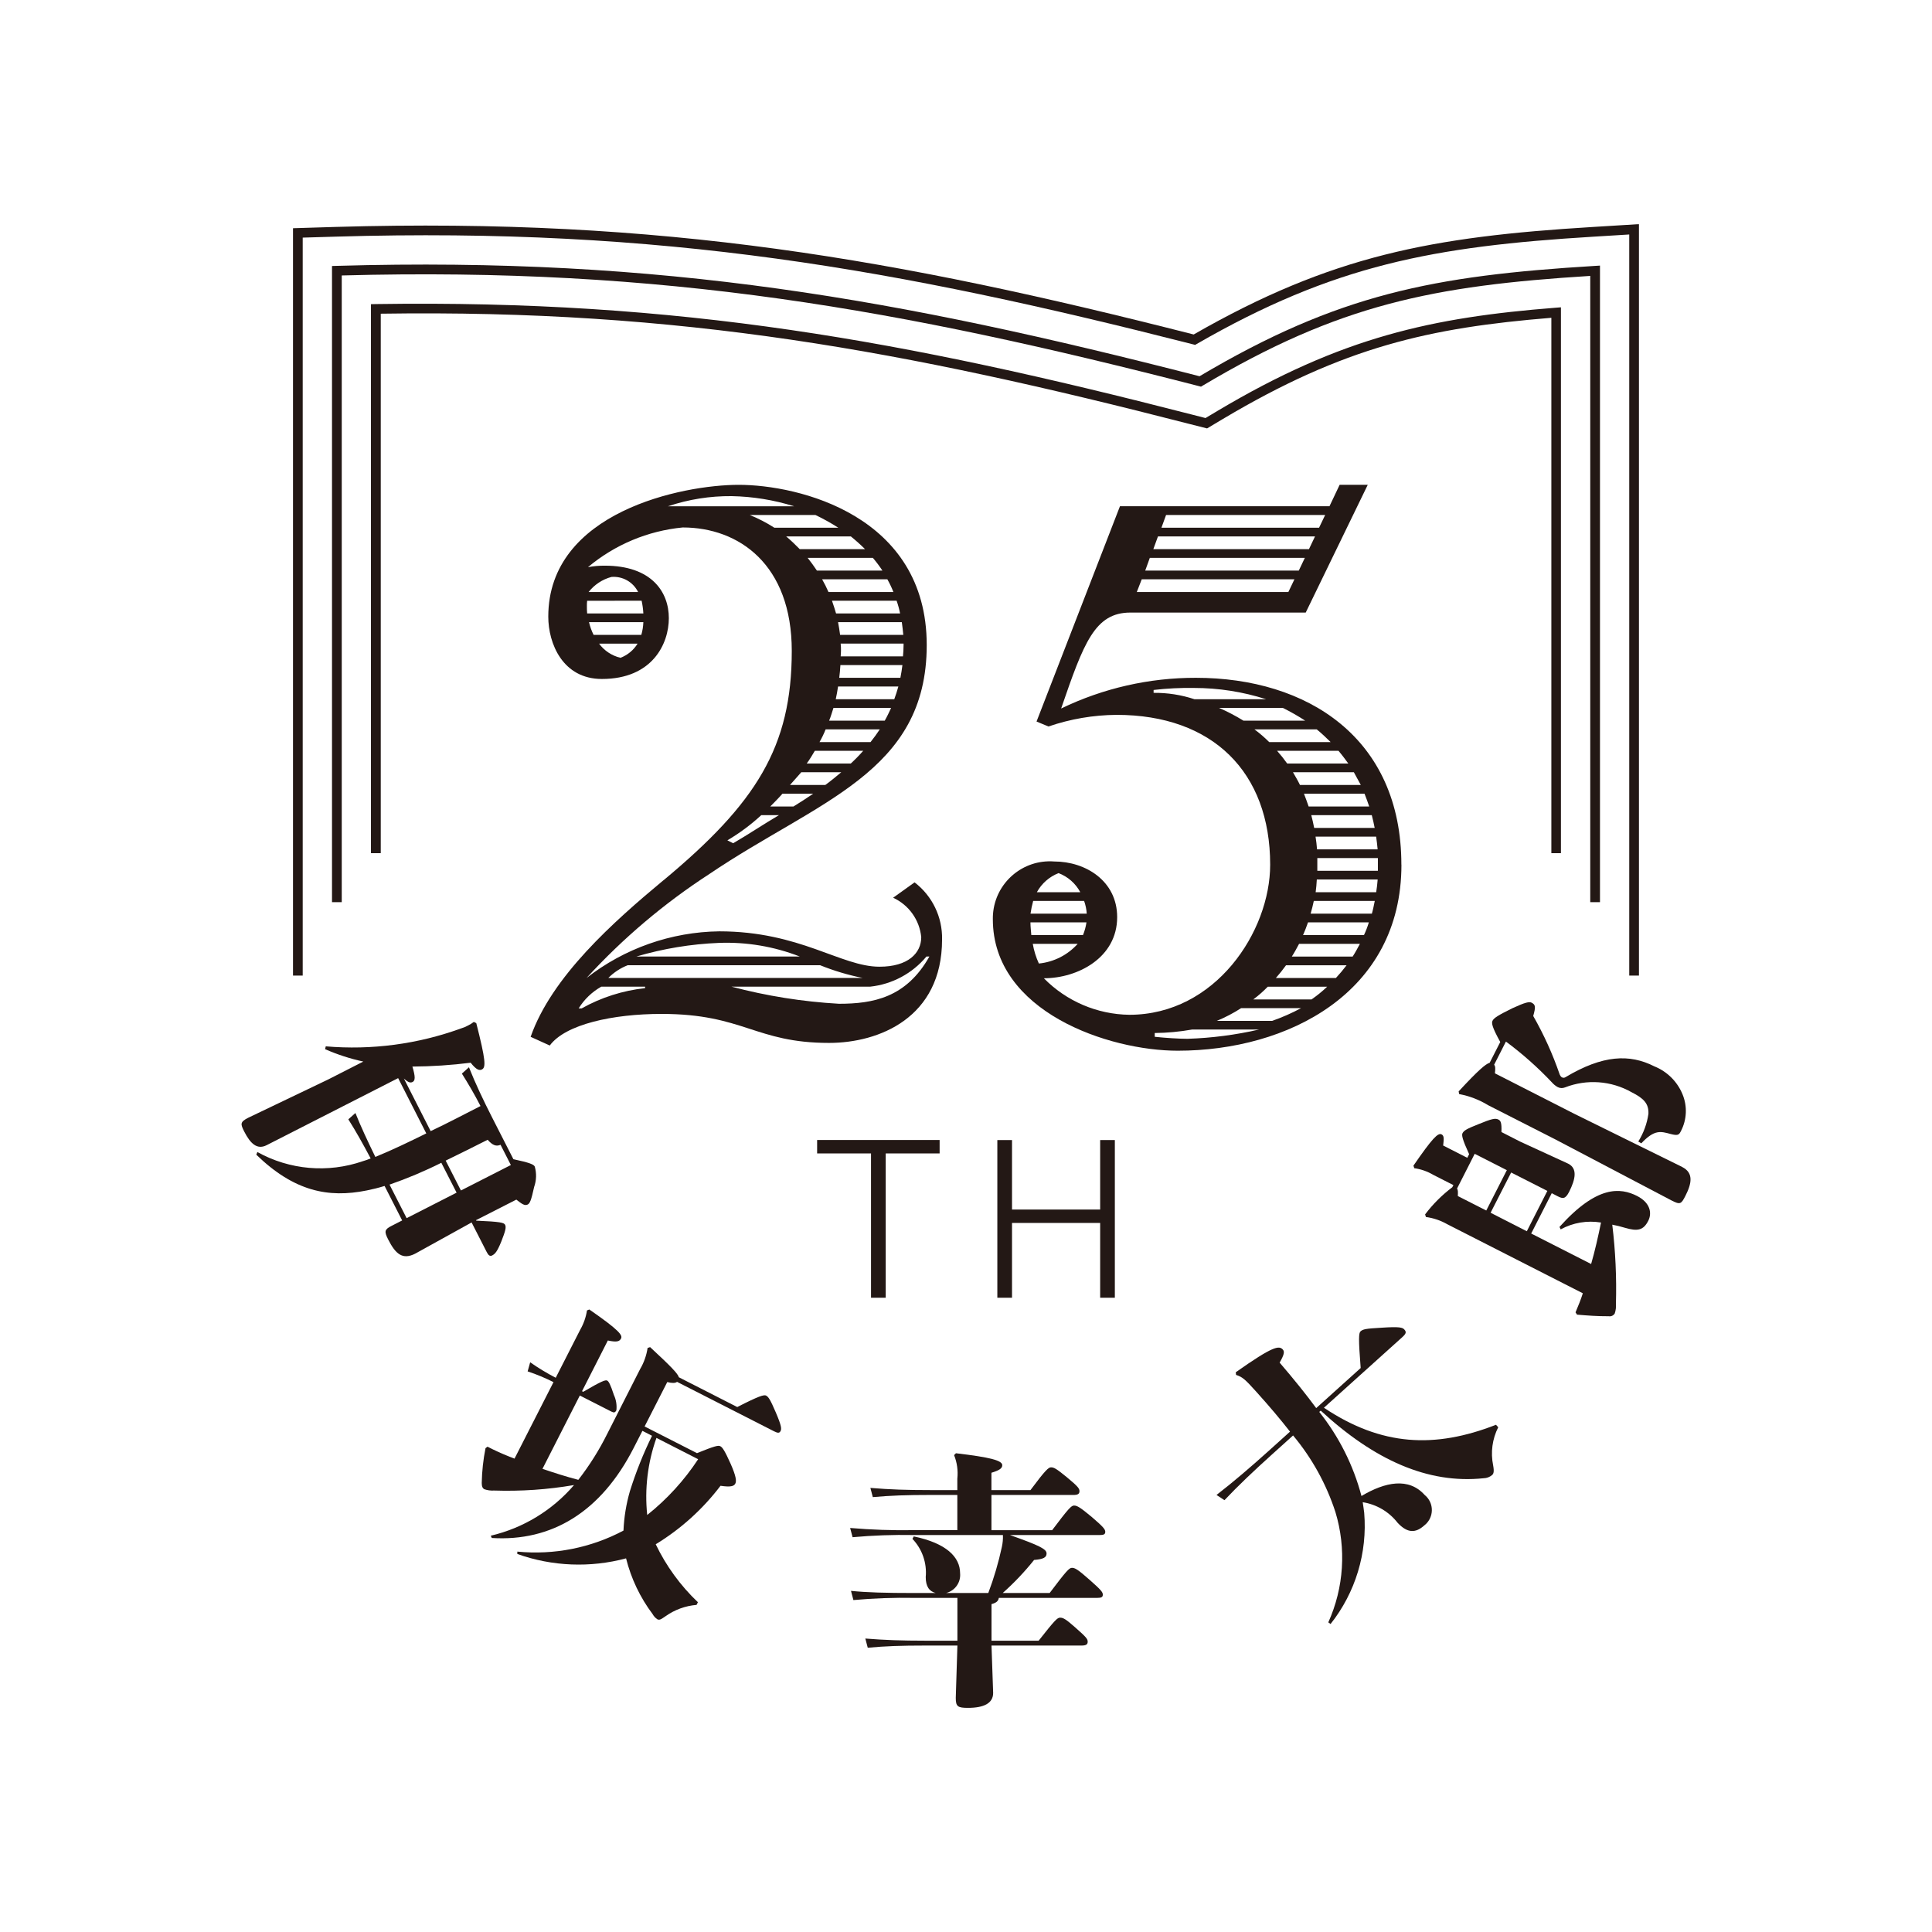 <svg enable-background="new 0 0 423.663 423.664" height="423.664" viewBox="0 0 423.663 423.664" width="423.663" xmlns="http://www.w3.org/2000/svg" xmlns:xlink="http://www.w3.org/1999/xlink"><clipPath id="a"><path d="m0 0h423.663v423.664h-423.663z"/></clipPath><path d="m0 0h423.663v423.664h-423.663z" fill="#fff"/><g clip-path="url(#a)" fill="#231815"><path d="m307.303 189.616c0-27.845-20.655-40.982-45.054-40.982-10.234-.021-20.34 2.281-29.555 6.732 4.963-14.414 7.377-21.038 15.194-21.038h38.44l13.602-28.016h-6.165l-2.228 4.701h-45.945l-18.293 47.212 2.621 1.084c4.804-1.65 9.843-2.51 14.922-2.549 21.103 0 33.689 12.576 33.689 32.851 0 14.676-12.016 32.92-30.885 32.92-7.059-.095-13.795-2.973-18.741-8.01 7.436 0 16.075-4.508 16.075-13.405 0-7.944-6.929-12.203-13.795-12.203-6.887-.531-12.901 4.622-13.432 11.509-.029.38-.041.761-.036 1.142 0 20.334 25.415 28.844 40.539 28.844 24.085 0 49.06-12.645 49.06-40.795m-51.612-76.683h34.885l-1.337 2.794h-34.564zm-1.778 4.701h34.44l-1.33 2.794h-34.126zm-1.786 4.701h33.994l-1.33 2.794h-33.673zm-1.772 4.701h33.486l-1.337 2.794h-33.234zm-18.24 64.431c2.044.775 3.737 2.265 4.766 4.193h-9.526c1.044-1.914 2.729-3.399 4.76-4.193m-5.569 6.096h11.171c.323.9.517 1.84.577 2.794h-12.331c.139-.941.334-1.875.583-2.794m-.583 4.708h12.268c-.138.957-.395 1.894-.763 2.788h-11.325c-.069-.881-.193-1.838-.193-2.788m.507 4.701h9.857c-2.2 2.454-5.238 3.995-8.517 4.321-.631-1.376-1.081-2.829-1.337-4.321m70.148 2.794h-13.34c.577-.888 1.084-1.844 1.592-2.794h13.34c-.508.95-1.016 1.906-1.592 2.794m2.489-4.707h-13.366c.38-.881.763-1.838 1.084-2.788h13.34c-.286.955-.643 1.887-1.068 2.788m1.71-4.701h-13.405c.246-.881.508-1.844.695-2.794h13.369c-.193.95-.38 1.913-.636 2.794m.957-4.701h-13.287c.134-.888.193-1.844.256-2.794h13.346c-.069.95-.187 1.907-.328 2.794m.373-4.701h-13.28v-2.794h13.281v2.794zm-.059-4.701h-13.281c-.069-.957-.187-1.844-.328-2.794h13.287c.128.95.246 1.838.328 2.794m-.635-4.701h-13.281c-.193-.957-.38-1.844-.636-2.801h13.267c.256.957.442 1.844.636 2.801m-1.201-4.701h-13.281c-.328-.963-.655-1.844-1.025-2.801h13.281c.38.957.701 1.838 1.025 2.801m-3.364-7.508 1.523 2.794h-13.34c-.449-.95-1.025-1.897-1.533-2.794zm-1.213-1.907h-13.405c-.688-.972-1.43-1.905-2.221-2.794h13.467c.764.897 1.465 1.844 2.159 2.794m-42.701-15.498v-.636c2.935-.341 5.89-.489 8.845-.442 5.373-.001 10.713.833 15.829 2.473h-15.715c-2.888-.96-5.916-1.432-8.96-1.399m14.363 3.302h13.982c1.685.835 3.319 1.768 4.894 2.794h-13.543c-1.711-1.056-3.494-1.99-5.336-2.794m10.993 7.496c-1.011-1.01-2.095-1.944-3.243-2.794h13.661c1.084.888 2.093 1.844 3.056 2.794zm-17.853 65.066c-1.907 0-4.835-.187-7.25-.442v-.829c2.746-.026 5.486-.282 8.19-.763h14.683c-5.133 1.179-10.369 1.859-15.633 2.031m18.489-3.931h-12.121c1.863-.765 3.652-1.7 5.343-2.794h13.146c-2.04 1.099-4.164 2.033-6.352 2.794m8.639-4.701h-12.776c1.134-.845 2.199-1.78 3.184-2.794h13.025c-1.071 1.02-2.22 1.954-3.436 2.794m-7.817-4.701c.792-.891 1.535-1.824 2.228-2.794h13.281c-.734.97-1.517 1.903-2.346 2.794z"/><path d="m145.463 193.046c-10.925 9.087-24.468 21.097-29.1 34.315l4.193 1.907c3.423-4.642 13.788-6.929 24.527-6.929 17.981 0 20.52 6.359 36.729 6.359 10.866 0 24.772-5.464 24.772-22.689.102-4.896-2.139-9.546-6.031-12.517l-4.701 3.371c3.443 1.58 5.79 4.868 6.165 8.639 0 3.499-2.87 6.486-9.153 6.486-8.452 0-17.411-7.757-35.137-7.757-10.56.137-20.783 3.731-29.106 10.231 7.977-8.714 17.03-16.378 26.941-22.807 23.744-16.078 47.658-22.178 47.658-50.2 0-28.464-28.15-35.137-41.237-35.137-12.272 0-41.751 5.897-41.751 28.913 0 5.897 3.174 13.661 11.754 13.661 11.053 0 14.683-7.689 14.683-13.339 0-5.785-3.82-11.508-14.041-11.508-1.238-.01-2.475.099-3.692.328 5.885-4.937 13.129-7.973 20.776-8.707 12.331 0 23.914 8.131 23.914 27.066 0 21.097-7.816 33.414-28.15 50.321m57.699 16.703h.629c-5.081 9.019-12.324 10.358-19.826 10.358-7.968-.452-15.869-1.71-23.583-3.754h30.436c4.812-.519 9.233-2.889 12.331-6.608m-45.502-2.986c6.051-.231 12.085.786 17.726 2.988h-35.836c5.889-1.738 11.971-2.741 18.106-2.988m-20.019 4.894h42.2c3.02 1.218 6.147 2.154 9.34 2.794h-55.782c1.209-1.218 2.66-2.17 4.259-2.794m-5.792 4.701h9.595v.328c-4.889.526-9.621 2.037-13.91 4.442h-.655c1.227-1.985 2.937-3.626 4.97-4.77m4.203-72.113c-1.886-.446-3.552-1.548-4.701-3.109h8.452c-.873 1.423-2.192 2.516-3.751 3.109m4.586-5.022h-10.483c-.443-.89-.781-1.827-1.009-2.794h11.918c-.034.946-.184 1.885-.449 2.794m-6.552-12.71c2.445-.202 4.765 1.111 5.851 3.312h-10.86c1.269-1.618 3.029-2.78 5.015-3.312m6.615 5.215c.201.92.329 1.854.38 2.794h-12.324c-.049-.545-.069-1.091-.059-1.638-.01-.382.01-.764.059-1.143zm45.863 35.707h-9.664c.655-.881 1.212-1.838 1.785-2.794h10.611c-.862.979-1.775 1.912-2.735 2.794m4.32-4.701h-11.174c.516-.898.966-1.831 1.346-2.794h11.875c-.629.957-1.33 1.907-2.031 2.794m3.116-4.701h-12.196c.38-.888.629-1.838.95-2.794h12.645c-.442.957-.888 1.907-1.399 2.794m2.093-4.7h-12.835c.187-.888.373-1.844.508-2.794h13.222c-.256.95-.577 1.907-.898 2.794m1.337-4.701h-13.405c.128-.888.193-1.844.256-2.794h13.602c-.128.95-.262 1.907-.449 2.794m.7-7.181c0 .829-.059 1.71-.134 2.48h-13.661c0-.069.069-.77.069-1.212.011-.529-.012-1.059-.069-1.586h13.795zm-.059-2.228h-13.86c-.128-.95-.262-1.838-.449-2.794h13.982c.127.956.245 1.844.327 2.794m-.701-4.701h-14.044c-.262-.95-.577-1.844-.898-2.794h14.175c.321.912.576 1.846.763 2.794m-2.794-7.495c.508.899.952 1.833 1.33 2.794h-14.237c-.414-.957-.881-1.89-1.399-2.794zm-1.084-1.907h-14.362c-.636-.957-1.33-1.907-2.031-2.794h14.296c.757.887 1.459 1.82 2.1 2.794m-47.022-14.106c4.502-1.515 9.225-2.266 13.975-2.221 4.638.09 9.239.838 13.667 2.221zm17.919 1.913h14.414c1.73.827 3.407 1.76 5.022 2.794h-14.027c-1.708-1.096-3.515-2.031-5.395-2.794m8.002 4.701h14.168c1.085.879 2.124 1.811 3.115 2.794h-14.322c-.95-.957-1.907-1.907-2.981-2.794m3.309 51.711h8.773c-1.143.963-2.293 1.913-3.499 2.794h-7.744c.888-.95 1.71-1.966 2.473-2.794m-4.124 4.707h6.742c-1.405.957-2.863 1.907-4.321 2.801h-5.091c.881-.898 1.838-1.844 2.667-2.801m-4.642 4.701h3.879c-3.564 2.1-6.552 4.131-10.044 6.165l-1.271-.636c2.667-1.574 5.16-3.428 7.436-5.529"/><path d="m350.856 197.835v-139.593l-1.127.069c-35.331 2.152-56.287 6.165-86.687 24.196-65.672-16.887-117.765-26.276-189.2-24.206l-1.038.029v139.505h2.136v-137.427c70.812-1.943 122.63 7.443 187.995 24.271l.432.111.38-.233c29.893-17.801 50.531-21.903 84.974-24.055v137.333z"/><path d="m66.383 52.107 7.273-.216c71.621-2.129 123.191 7.099 188.004 23.629l.419.111.38-.223c30.063-17.313 51.966-21.372 86.88-23.501l7.934-.488v162.508h2.129v-164.779l-10.201.629c-35.108 2.136-57.204 6.224-87.441 23.57-64.789-16.513-116.411-25.683-188.167-23.586l-9.34.285v163.881h2.129v-161.82z"/><path d="m342.293 187.09v-119.701l-1.143.088c-27.046 2.129-46.862 6.368-74.131 22.604l-2.667 1.592-3.02-.776c-62.802-16.157-112.16-25.225-178.94-24.219l-1.045.023v120.39h2.149v-118.303c65.875-.983 115.017 8.144 177.318 24.176l3.879.983 3.43-2.047c26.679-15.878 45.345-20.029 72.07-22.211v117.401z"/><path d="m191.005 284.575h3.22v-31.639h11.823v-2.948h-26.862v2.948h11.816z"/><path d="m241.251 265.237h-19.328v-15.236h-3.22v34.577h3.22v-16.402h19.328v16.402h3.22v-34.581h-3.22z"/><path d="m368.867 255.894-23.587-11.626-17.464-8.901c.111-1.009.118-1.54-.17-1.884l2.585-5.081c3.607 2.674 6.973 5.66 10.057 8.924.359.418.786.771 1.264 1.045.5.272 1.095.304 1.622.088 4.776-1.867 10.139-1.483 14.601 1.045 2.637 1.337 3.803 2.467 3.705 4.753-.313 2.152-1.07 4.216-2.221 6.06l.655.403c2.893-3.063 4.216-2.647 6.45-2.047 1.586.409 1.825.203 2.251-.655 1.292-2.491 1.422-5.424.357-8.019-1.143-2.807-3.376-5.029-6.188-6.159-5.454-2.771-11.328-2.496-19.465 2.355-.224.164-.52.19-.77.069-.216-.105-.328-.233-.531-.655-1.526-4.445-3.467-8.735-5.798-12.815.554-1.988.531-2.473-.373-2.929-.478-.246-1.353-.088-4.229 1.242-3.115 1.546-4.006 2.1-4.327 2.735-.269.531-.036 1.51 1.697 4.655l-2.323 4.56c-.852.233-2.48 1.599-6.801 6.27l.111.59c2.248.418 4.401 1.244 6.352 2.437l14.768 7.518 25.444 13.369c1.907.983 2.123.806 3.04-.983 1.405-2.749 1.844-5.058-.701-6.352"/><path d="m359.03 262.279c-3.715-1.89-8.845-2.385-17.054 6.771l.262.537c2.697-1.476 5.812-2.004 8.845-1.5-.632 3.079-1.31 6.119-2.169 9.094l-13.143-6.686 4.508-8.845 1.31.681c1.156.59 1.694.596 2.503-.983 1.399-2.765 1.867-5.12-.197-6.165l-10.535-4.842-4.115-2.1c.088-2.152-.203-2.503-.672-2.742-.655-.328-1.359-.223-4.475 1.061-2.421.957-3.096 1.353-3.387 1.936-.216.426-.059 1.31 1.451 4.603l-.403.793-5.291-2.696c.17-1.504.223-2.146-.351-2.444-.793-.403-2.051.891-6.169 6.86l.19.56c1.458.203 2.862.693 4.131 1.441l4.449 2.264-.249.472c-2.254 1.699-4.261 3.703-5.962 5.956l.18.567c1.641.22 3.224.755 4.662 1.576l29.745 15.151c-.436 1.366-.921 2.585-1.599 4.177l.328.508c2.362.203 4.495.357 6.958.35.52.084 1.038-.156 1.31-.606.228-.665.318-1.37.262-2.07.166-5.814-.102-11.631-.803-17.405.941.177 1.872.407 2.788.688 2.726.793 4.026.583 5.101-1.533.868-1.69.432-3.977-2.421-5.431m-39.338-.001c.052-.898.03-1.382-.17-1.638l3.872-7.623 7.046 3.587-4.508 8.845zm7.187 3.662 4.508-8.825 7.938 4.036-4.501 8.845z"/><path d="m239.459 332.695c-2.549-2.129-3.26-2.549-3.931-2.549-.59 0-1.189.59-4.806 5.402h-13.31v-7.718h17.942c1.002 0 1.36-.239 1.36-.829s-.298-1.016-2.794-3.086c-2.257-1.844-2.788-2.146-3.446-2.146-.531 0-1.189.537-4.508 4.992h-8.557v-3.803c1.72-.531 2.375-.95 2.375-1.658 0-1.016-2.496-1.72-10.155-2.621l-.41.409c.657 1.64.901 3.416.711 5.173v2.496h-6.001c-5.11 0-8.727-.118-13.064-.478l.531 2.018c3.931-.351 7.42-.472 12.534-.472h6.001v7.718h-9.605c-4.638.074-9.277-.085-13.9-.478l.537 2.025c4.442-.4 8.903-.559 13.362-.478h19.603c.036.88-.042 1.761-.233 2.621-.74 3.434-1.734 6.809-2.975 10.096h-9.268c1.963-.476 3.278-2.323 3.086-4.334 0-3.564-3.027-6.591-10.155-8.078l-.298.537c2.138 2.236 3.201 5.289 2.916 8.37 0 2.077.77 3.145 2.198 3.505h-4.694c-6.3 0-10.453-.118-13.893-.472l.531 2.018c4.442-.399 8.903-.559 13.362-.478h9.444v9.385h-7.128c-5.11 0-8.727-.128-13.064-.472l.531 2.018c3.931-.36 7.42-.478 12.534-.478h7.128l-.36 11.466c0 1.897.419 2.198 2.667 2.198 3.505 0 5.53-1.009 5.53-3.276l-.36-10.388h19.714c1.016 0 1.376-.239 1.376-.835s-.239-.95-2.735-3.145c-2.136-1.897-2.676-2.136-3.325-2.136-.59 0-1.137.537-4.694 5.051h-10.335v-8.02c1.068-.298 1.487-.655 1.605-1.366h21.559c.95 0 1.242-.18 1.242-.711s-.357-1.016-2.847-3.207c-2.676-2.375-3.276-2.676-3.931-2.676-.596 0-1.248.717-4.881 5.523h-10.29c2.494-2.217 4.796-4.643 6.879-7.25 2.018-.17 2.735-.531 2.735-1.418 0-.957-1.487-1.726-8.026-4.042h19.655c.94 0 1.242-.18 1.242-.711s-.409-1.068-2.916-3.214"/><path d="m107.974 275.271c.577-.298 1.055-.806 1.943-2.988.957-2.427 1.114-3.168.845-3.698-.246-.478-1.016-.681-6.329-.911l-.052-.105 8.845-4.508c1.242.983 1.844 1.399 2.49 1.075.472-.239.763-.858 1.418-3.862.507-1.437.554-2.997.134-4.462-.246-.478-1.097-.845-4.685-1.615l-4.694-9.205c-1.861-3.646-3.676-7.466-5.051-10.955l-1.553 1.389c1.337 2.116 2.794 4.586 4.088 7.115-3.603 1.831-7.207 3.744-10.932 5.5l-5.874-11.538c.983.904 1.441 1.002 1.92.753.577-.292.629-1.12-.052-3.371 4.272-.027 8.538-.309 12.776-.845 1.31 1.667 1.966 1.74 2.48 1.471.898-.455.806-2.077-1.248-10.155l-.537-.262c-.426.323-.884.603-1.366.835-.456.248-.937.445-1.435.59-9.486 3.449-19.61 4.791-29.667 3.931l-.151.619c2.697 1.183 5.505 2.094 8.383 2.719l-7.666 3.908-17.585 8.422c-1.792.921-1.71 1.346-.852 3.033 1.33 2.595 2.794 4.049 4.914 2.968l28.828-14.699 6.172 12.121c-3.676 1.808-7.354 3.604-11.171 5.156-1.638-3.355-3.184-6.644-4.37-9.631l-1.553 1.389c1.605 2.519 3.25 5.471 4.894 8.573-.553.234-1.12.435-1.697.599-7.648 2.656-16.066 1.928-23.144-2.002l-.239.583c8.295 8.042 15.796 9.549 24.242 7.839 1.33-.269 2.572-.577 3.892-.983l3.856 7.564-2.27 1.16c-1.592.806-1.72 1.212-.799 3.011 1.638 3.22 3.161 4.514 5.92 3.115l12.376-6.847 3.296 6.457c.403.793.724 1.025 1.255.763m-18.799-8.163-3.751-7.354c3.887-1.346 7.681-2.946 11.358-4.789l3.348 6.552zm11.905-6.067-3.341-6.552c3.102-1.517 6.136-3.004 9.205-4.567 1.097 1.242 1.897 1.504 2.824 1.097l2.264 4.439z"/><path d="m168.008 306.035c-.478-.233-1.569.069-6.336 2.513l-12.809-6.532c-.203-.77-1.638-2.293-6.3-6.607l-.554.18c-.243 1.635-.799 3.208-1.638 4.632l-7.207 14.191c-1.773 3.569-3.899 6.951-6.345 10.096-2.653-.688-5.241-1.523-7.862-2.408l8.19-16.081 6.879 3.505c.636.328.875.246 1.143-.285.124-1.146-.067-2.303-.554-3.348-.753-2.316-1.15-2.988-1.464-3.145-.373-.193-1.173.069-5.261 2.46l-.256-.134 5.657-11.118c2.041.442 2.578.187 2.899-.449.351-.695-.357-1.785-6.965-6.352l-.508.21c-.229 1.492-.734 2.928-1.487 4.236l-5.366 10.529c-1.942-1.005-3.814-2.139-5.605-3.394l-.554 1.995c1.945.647 3.84 1.434 5.671 2.355l-8.55 16.776c-.396-.141-.717-.298-1.114-.432-1.64-.648-3.246-1.378-4.812-2.188l-.432.328c-.504 2.519-.781 5.078-.829 7.646 0 .793.21 1.166.577 1.359.682.235 1.403.332 2.123.285 5.872.194 11.749-.209 17.539-1.202-4.752 5.546-11.146 9.436-18.257 11.105l.216.501c13.104.816 23.944-5.658 31.147-19.796l1.89-3.699 2.106 1.084c-1.919 3.912-3.538 7.964-4.842 12.121-.817 2.822-1.293 5.732-1.418 8.668-7.137 3.793-15.235 5.396-23.279 4.609v.524c7.668 2.73 15.984 3.063 23.845.957 1.105 4.426 3.087 8.586 5.828 12.232.249.453.603.839 1.032 1.127.531.269.904-.075 1.815-.681 1.999-1.417 4.342-2.271 6.784-2.473l.298-.583c-3.83-3.64-6.965-7.947-9.251-12.711 5.497-3.348 10.316-7.699 14.208-12.825 2.221.328 2.948.098 3.243-.478.295-.577.164-1.638-1.009-4.311-1.278-2.853-1.802-3.662-2.293-3.892-.419-.223-1.166-.075-5.104 1.523l-11.485-5.851 4.97-9.736c1.002.246 1.72.275 2.146-.046l21.274 10.843c.845.432 1.196.409 1.428-.069s.223-1.091-1.045-4.065c-1.268-2.975-1.658-3.446-2.129-3.692m-14.9 13.946c-3.052 4.644-6.822 8.773-11.171 12.232-.595-5.715.097-11.491 2.025-16.904z"/><path d="m328.053 312.437c-13.431 5.241-25.1 4.701-37.732-3.738l17.166-15.462c.835-.753.983-1.127.462-1.697-.396-.442-1.061-.655-4.986-.39-3.499.193-4.095.328-4.619.806-.396.357-.472 1.615.036 8.033l-9.752 8.789c-2.198-2.981-4.806-6.224-8.019-9.975 1.025-1.785 1.097-2.421.701-2.863-.835-.921-2.152-.786-10.319 4.976l.059.583c1.441.455 2.047 1.038 4.468 3.728 2.824 3.132 5.28 6.036 7.367 8.714l-4.724 4.259c-3.843 3.459-7.711 6.784-11.397 9.625l1.749 1.143c2.948-3.132 6.522-6.516 10.365-9.975l4.678-4.216c4.139 4.958 7.292 10.663 9.287 16.805 2.417 7.985 1.862 16.575-1.563 24.183l.495.357c5.466-6.893 8.104-15.609 7.377-24.376-.088-.806-.216-1.569-.328-2.332 3.035.477 5.774 2.094 7.659 4.521 2.152 2.293 3.931 2.293 5.857.56 1.857-1.443 2.193-4.118.75-5.976-.202-.261-.435-.497-.691-.704-3.499-3.885-8.645-2.853-13.847.239-1.774-6.723-4.927-13.004-9.258-18.443l.328-.275c11.711 10.791 23.459 16.117 35.727 14.82.676-.013 1.327-.258 1.844-.695.308-.275.501-.688.233-2.136-.581-2.828-.188-5.77 1.114-8.347z"/></g></svg>